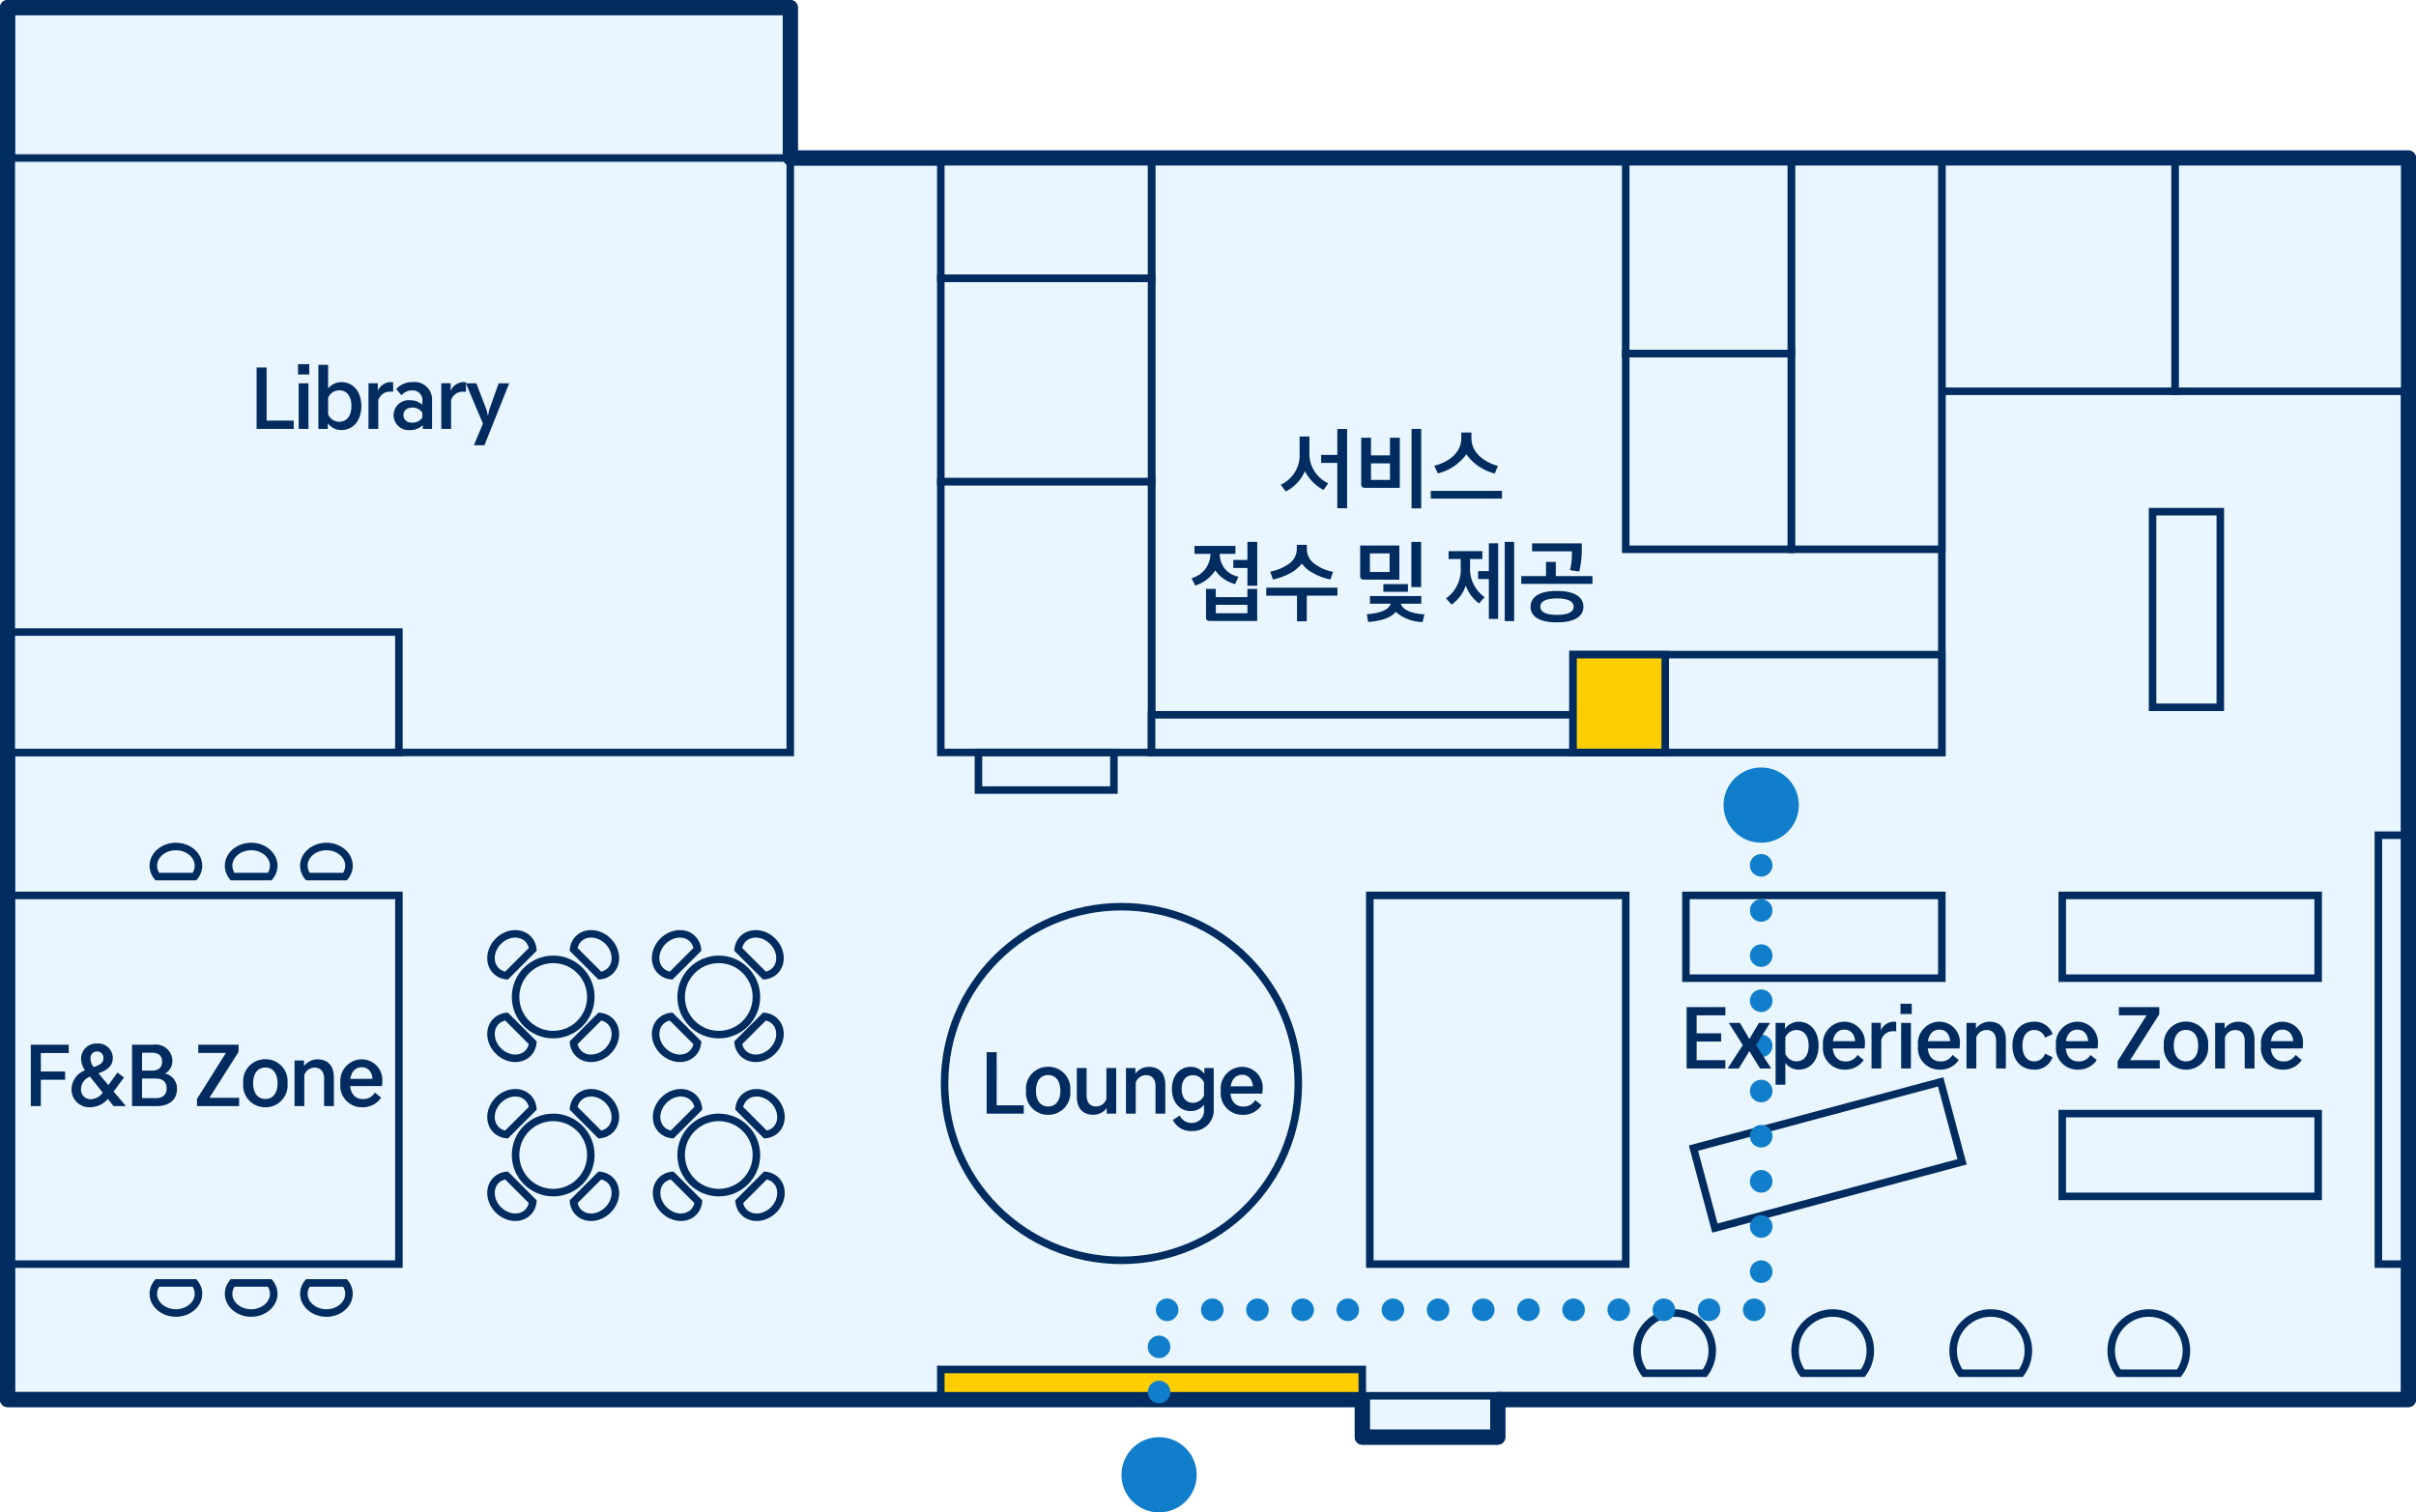 <svg xmlns="http://www.w3.org/2000/svg" width="321" height="201" viewBox="0 0 321 201">
  <g id="rent_map06" transform="translate(-1140 -1572)">
    <path id="합치기_19" data-name="합치기 19" d="M180,190v-5H0V0H104V20H319V185H198v5Z" transform="translate(1141 1573)" fill="#eaf6ff" stroke="#002c5f" stroke-linejoin="round" stroke-width="2"/>
    <rect id="사각형_955" data-name="사각형 955" width="104" height="79" transform="translate(1141 1593)" fill="#eaf6ff" stroke="#002c5f" stroke-width="1"/>
    <rect id="사각형_956" data-name="사각형 956" width="52" height="49" transform="translate(1141 1691)" fill="none" stroke="#002c5f" stroke-width="1"/>
    <rect id="사각형_957" data-name="사각형 957" width="52" height="16" transform="translate(1141 1656)" fill="#eaf6ff" stroke="#002c5f" stroke-width="1"/>
    <rect id="사각형_987" data-name="사각형 987" width="34" height="49" transform="translate(1322 1691)" fill="#eaf6ff" stroke="#002c5f" stroke-width="1"/>
    <rect id="사각형_958" data-name="사각형 958" width="56" height="4" transform="translate(1265 1754)" fill="#ffce00" stroke="#002c5f" stroke-width="1"/>
    <rect id="사각형_1002" data-name="사각형 1002" width="4" height="57" transform="translate(1456 1683)" fill="none" stroke="#002c5f" stroke-width="1"/>
    <rect id="사각형_989" data-name="사각형 989" width="34" height="11" transform="translate(1364 1691)" fill="#eaf6ff" stroke="#002c5f" stroke-width="1"/>
    <rect id="사각형_990" data-name="사각형 990" width="34" height="11" transform="matrix(0.966, -0.259, 0.259, 0.966, 1365, 1724.587)" fill="#eaf6ff" stroke="#002c5f" stroke-width="1"/>
    <rect id="사각형_998" data-name="사각형 998" width="34" height="11" transform="translate(1414 1691)" fill="#eaf6ff" stroke="#002c5f" stroke-width="1"/>
    <rect id="사각형_999" data-name="사각형 999" width="34" height="11" transform="translate(1414 1720)" fill="#eaf6ff" stroke="#002c5f" stroke-width="1"/>
    <rect id="사각형_959" data-name="사각형 959" width="105" height="79" transform="translate(1293 1593)" fill="#eaf6ff" stroke="#002c5f" stroke-width="1"/>
    <rect id="사각형_996" data-name="사각형 996" width="31" height="31" transform="translate(1398 1593)" fill="#eaf6ff" stroke="#002c5f" stroke-width="1"/>
    <rect id="사각형_1000" data-name="사각형 1000" width="31" height="31" transform="translate(1429 1593)" fill="#eaf6ff" stroke="#002c5f" stroke-width="1"/>
    <rect id="사각형_960" data-name="사각형 960" width="28" height="36" transform="translate(1265 1636)" fill="#eaf6ff" stroke="#002c5f" stroke-width="1"/>
    <rect id="사각형_961" data-name="사각형 961" width="18" height="5" transform="translate(1270 1672)" fill="none" stroke="#002c5f" stroke-width="1"/>
    <rect id="사각형_962" data-name="사각형 962" width="28" height="16" transform="translate(1265 1593)" fill="#eaf6ff" stroke="#002c5f" stroke-width="1"/>
    <rect id="사각형_994" data-name="사각형 994" width="20" height="52" transform="translate(1378 1593)" fill="#eaf6ff" stroke="#002c5f" stroke-width="1"/>
    <rect id="사각형_991" data-name="사각형 991" width="22" height="26" transform="translate(1356 1593)" fill="#eaf6ff" stroke="#002c5f" stroke-width="1"/>
    <rect id="사각형_992" data-name="사각형 992" width="22" height="26" transform="translate(1356 1619)" fill="#eaf6ff" stroke="#002c5f" stroke-width="1"/>
    <rect id="사각형_963" data-name="사각형 963" width="28" height="27" transform="translate(1265 1609)" fill="#eaf6ff" stroke="#002c5f" stroke-width="1"/>
    <rect id="사각형_988" data-name="사각형 988" width="49" height="13" transform="translate(1349 1659)" fill="#eaf6ff" stroke="#002c5f" stroke-width="1"/>
    <rect id="사각형_964" data-name="사각형 964" width="56" height="5" transform="translate(1293 1667)" fill="#eaf6ff" stroke="#002c5f" stroke-width="1"/>
    <g id="타원_211" data-name="타원 211" transform="translate(1265 1692)" fill="#eaf6ff" stroke="#002c5f" stroke-width="1">
      <circle cx="24" cy="24" r="24" stroke="none"/>
      <circle cx="24" cy="24" r="23.5" fill="none"/>
    </g>
    <g id="타원_212" data-name="타원 212" transform="translate(1208 1699)" fill="#eaf6ff" stroke="#002c5f" stroke-width="1">
      <circle cx="5.5" cy="5.5" r="5.5" stroke="none"/>
      <circle cx="5.5" cy="5.5" r="5" fill="none"/>
    </g>
    <g id="타원_213" data-name="타원 213" transform="translate(1208 1720)" fill="#eaf6ff" stroke="#002c5f" stroke-width="1">
      <circle cx="5.5" cy="5.5" r="5.5" stroke="none"/>
      <circle cx="5.5" cy="5.5" r="5" fill="none"/>
    </g>
    <g id="타원_214" data-name="타원 214" transform="translate(1230 1699)" fill="#eaf6ff" stroke="#002c5f" stroke-width="1">
      <circle cx="5.5" cy="5.5" r="5.5" stroke="none"/>
      <circle cx="5.5" cy="5.5" r="5" fill="none"/>
    </g>
    <g id="빼기_130" data-name="빼기 130" transform="translate(1356 1746)" fill="#eaf6ff">
      <path d="M 10.5 8.5 L 2.5 8.5 C 1.853 7.638 1.5 6.582 1.5 5.5 C 1.5 2.743 3.743 0.5 6.5 0.5 C 9.257 0.5 11.5 2.743 11.5 5.5 C 11.5 6.582 11.146 7.639 10.5 8.5 Z" stroke="none"/>
      <path d="M 10.242 8 C 10.733 7.264 11 6.392 11 5.5 C 11 3.019 8.981 1 6.5 1 C 4.019 1 2 3.019 2 5.5 C 2 6.392 2.267 7.264 2.758 8 L 10.242 8 M 10.742 9 L 2.257 9 C 1.446 8.018 1 6.775 1 5.5 C 1 2.467 3.467 0 6.5 0 C 9.532 0 12 2.467 12 5.5 C 12 6.775 11.553 8.018 10.743 9 L 10.742 9 Z" stroke="none" fill="#002c5f"/>
    </g>
    <g id="빼기_108" data-name="빼기 108" transform="translate(1224.55 1699.914) rotate(-45)" fill="#eaf6ff">
      <path d="M 6.973 4.5 L 2.027 4.5 C 1.686 4.077 1.5 3.571 1.5 3.056 C 1.5 1.646 2.846 0.5 4.5 0.5 C 6.154 0.5 7.5 1.646 7.5 3.056 C 7.5 3.571 7.314 4.077 6.973 4.5 Z" stroke="none"/>
      <path d="M 6.717 4 C 6.901 3.709 7 3.384 7 3.056 C 7 1.922 5.878 1 4.5 1 C 3.121 1 2 1.922 2 3.056 C 2 3.384 2.099 3.709 2.283 4 L 6.717 4 M 7.2 5 L 1.8 5 C 1.284 4.454 1 3.764 1 3.056 C 1 1.371 2.57 0 4.5 0 C 6.43 0 8 1.371 8 3.056 C 8 3.764 7.716 4.454 7.2 5 L 7.2 5 Z" stroke="none" fill="#002c5f"/>
    </g>
    <g id="빼기_109" data-name="빼기 109" transform="translate(1202.679 1699.914) rotate(-45)" fill="#eaf6ff">
      <path d="M 6.973 4.5 L 2.027 4.5 C 1.686 4.077 1.5 3.571 1.5 3.056 C 1.5 1.646 2.846 0.5 4.5 0.5 C 6.154 0.5 7.5 1.646 7.5 3.056 C 7.5 3.571 7.314 4.077 6.973 4.5 Z" stroke="none"/>
      <path d="M 6.717 4 C 6.901 3.709 7 3.384 7 3.056 C 7 1.922 5.878 1 4.5 1 C 3.121 1 2 1.922 2 3.056 C 2 3.384 2.099 3.709 2.283 4 L 6.717 4 M 7.2 5 L 1.8 5 C 1.284 4.454 1 3.764 1 3.056 C 1 1.371 2.57 0 4.5 0 C 6.43 0 8 1.371 8 3.056 C 8 3.764 7.716 4.454 7.2 5 L 7.2 5 Z" stroke="none" fill="#002c5f"/>
    </g>
    <g id="빼기_110" data-name="빼기 110" transform="translate(1202.679 1721.035) rotate(-45)" fill="#eaf6ff">
      <path d="M 6.973 4.5 L 2.027 4.5 C 1.686 4.077 1.5 3.571 1.5 3.056 C 1.5 1.646 2.846 0.5 4.5 0.5 C 6.154 0.5 7.5 1.646 7.5 3.056 C 7.5 3.571 7.314 4.077 6.973 4.5 Z" stroke="none"/>
      <path d="M 6.717 4 C 6.901 3.709 7 3.384 7 3.056 C 7 1.922 5.878 1 4.5 1 C 3.121 1 2 1.922 2 3.056 C 2 3.384 2.099 3.709 2.283 4 L 6.717 4 M 7.2 5 L 1.8 5 C 1.284 4.454 1 3.764 1 3.056 C 1 1.371 2.57 0 4.5 0 C 6.43 0 8 1.371 8 3.056 C 8 3.764 7.716 4.454 7.2 5 L 7.2 5 Z" stroke="none" fill="#002c5f"/>
    </g>
    <g id="빼기_111" data-name="빼기 111" transform="translate(1224.679 1721.035) rotate(-45)" fill="#eaf6ff">
      <path d="M 6.973 4.5 L 2.027 4.5 C 1.686 4.077 1.5 3.571 1.5 3.056 C 1.5 1.646 2.846 0.5 4.5 0.5 C 6.154 0.5 7.5 1.646 7.5 3.056 C 7.5 3.571 7.314 4.077 6.973 4.5 Z" stroke="none"/>
      <path d="M 6.717 4 C 6.901 3.709 7 3.384 7 3.056 C 7 1.922 5.878 1 4.5 1 C 3.121 1 2 1.922 2 3.056 C 2 3.384 2.099 3.709 2.283 4 L 6.717 4 M 7.2 5 L 1.8 5 C 1.284 4.454 1 3.764 1 3.056 C 1 1.371 2.57 0 4.5 0 C 6.43 0 8 1.371 8 3.056 C 8 3.764 7.716 4.454 7.2 5 L 7.2 5 Z" stroke="none" fill="#002c5f"/>
    </g>
    <g id="빼기_112" data-name="빼기 112" transform="translate(1228.793 1706.015) rotate(45)" fill="#eaf6ff">
      <path d="M 3.5 4.5 C 2.687 4.5 1.926 4.226 1.355 3.727 C 0.804 3.246 0.5 2.613 0.5 1.945 C 0.5 1.429 0.686 0.923 1.027 0.5 L 5.973 0.5 C 6.314 0.923 6.5 1.429 6.5 1.944 C 6.5 3.354 5.154 4.5 3.5 4.5 Z" stroke="none"/>
      <path d="M 5.717 1 L 1.283 1 C 1.099 1.291 1 1.616 1 1.945 C 1 2.466 1.243 2.966 1.684 3.351 C 2.163 3.769 2.808 4 3.5 4 C 4.878 4 6 3.078 6 1.944 C 6 1.616 5.901 1.291 5.717 1 M 6.199 1.430511474609375e-06 L 6.2 0 C 6.716 0.546 7 1.236 7 1.944 C 7 3.629 5.43 5 3.5 5 C 1.57 5 6.198883056640625e-06 3.629 6.198883056640625e-06 1.945 C 6.198883056640625e-06 1.236 0.284 0.546 0.8 2.09808349609375e-05 L 6.199 1.430511474609375e-06 Z" stroke="none" fill="#002c5f"/>
    </g>
    <g id="빼기_113" data-name="빼기 113" transform="translate(1206.922 1706.015) rotate(45)" fill="#eaf6ff">
      <path d="M 3.5 4.5 C 2.687 4.5 1.926 4.226 1.355 3.727 C 0.804 3.246 0.5 2.613 0.5 1.945 C 0.5 1.429 0.686 0.923 1.027 0.5 L 5.973 0.5 C 6.314 0.923 6.5 1.429 6.5 1.944 C 6.5 3.354 5.154 4.5 3.5 4.5 Z" stroke="none"/>
      <path d="M 5.717 1 L 1.283 1 C 1.099 1.291 1 1.616 1 1.945 C 1 2.466 1.243 2.966 1.684 3.351 C 2.163 3.769 2.808 4 3.5 4 C 4.878 4 6 3.078 6 1.944 C 6 1.616 5.901 1.291 5.717 1 M 6.199 1.430511474609375e-06 L 6.2 0 C 6.716 0.546 7 1.236 7 1.944 C 7 3.629 5.43 5 3.5 5 C 1.57 5 6.198883056640625e-06 3.629 6.198883056640625e-06 1.945 C 6.198883056640625e-06 1.236 0.284 0.546 0.8 2.09808349609375e-05 L 6.199 1.430511474609375e-06 Z" stroke="none" fill="#002c5f"/>
    </g>
    <g id="빼기_114" data-name="빼기 114" transform="translate(1206.922 1727.136) rotate(45)" fill="#eaf6ff">
      <path d="M 3.5 4.5 C 2.687 4.5 1.926 4.226 1.355 3.727 C 0.804 3.246 0.5 2.613 0.5 1.945 C 0.5 1.429 0.686 0.923 1.027 0.5 L 5.973 0.5 C 6.314 0.923 6.5 1.429 6.5 1.944 C 6.5 3.354 5.154 4.5 3.5 4.5 Z" stroke="none"/>
      <path d="M 5.717 1 L 1.283 1 C 1.099 1.291 1 1.616 1 1.945 C 1 2.466 1.243 2.966 1.684 3.351 C 2.163 3.769 2.808 4 3.5 4 C 4.878 4 6 3.078 6 1.944 C 6 1.616 5.901 1.291 5.717 1 M 6.199 1.430511474609375e-06 L 6.2 0 C 6.716 0.546 7 1.236 7 1.944 C 7 3.629 5.43 5 3.5 5 C 1.57 5 6.198883056640625e-06 3.629 6.198883056640625e-06 1.945 C 6.198883056640625e-06 1.236 0.284 0.546 0.8 2.09808349609375e-05 L 6.199 1.430511474609375e-06 Z" stroke="none" fill="#002c5f"/>
    </g>
    <g id="빼기_115" data-name="빼기 115" transform="translate(1228.922 1727.136) rotate(45)" fill="#eaf6ff">
      <path d="M 3.5 4.5 C 2.687 4.5 1.926 4.226 1.355 3.727 C 0.804 3.246 0.5 2.613 0.5 1.945 C 0.5 1.429 0.686 0.923 1.027 0.5 L 5.973 0.5 C 6.314 0.923 6.5 1.429 6.5 1.944 C 6.5 3.354 5.154 4.5 3.5 4.5 Z" stroke="none"/>
      <path d="M 5.717 1 L 1.283 1 C 1.099 1.291 1 1.616 1 1.945 C 1 2.466 1.243 2.966 1.684 3.351 C 2.163 3.769 2.808 4 3.5 4 C 4.878 4 6 3.078 6 1.944 C 6 1.616 5.901 1.291 5.717 1 M 6.199 1.430511474609375e-06 L 6.2 0 C 6.716 0.546 7 1.236 7 1.944 C 7 3.629 5.43 5 3.5 5 C 1.57 5 6.198883056640625e-06 3.629 6.198883056640625e-06 1.945 C 6.198883056640625e-06 1.236 0.284 0.546 0.8 2.09808349609375e-05 L 6.199 1.430511474609375e-06 Z" stroke="none" fill="#002c5f"/>
    </g>
    <g id="빼기_116" data-name="빼기 116" transform="translate(1241.949 1702.743) rotate(-135)" fill="#eaf6ff">
      <path d="M 3.5 4.5 C 2.687 4.5 1.926 4.226 1.355 3.727 C 0.804 3.246 0.5 2.613 0.5 1.945 C 0.5 1.429 0.686 0.923 1.027 0.5 L 5.973 0.5 C 6.314 0.923 6.5 1.429 6.5 1.945 C 6.5 3.354 5.154 4.5 3.5 4.5 Z" stroke="none"/>
      <path d="M 5.717 1 L 1.283 1 C 1.099 1.291 1 1.616 1 1.945 C 1 2.466 1.243 2.966 1.684 3.351 C 2.163 3.769 2.808 4 3.5 4 C 4.878 4 6 3.078 6 1.945 C 6 1.616 5.901 1.291 5.717 1 M 6.199 9.5367431640625e-07 L 6.2 0 C 6.716 0.546 7 1.236 7 1.945 C 7 3.629 5.43 5 3.5 5 C 1.57 5 8.58306884765625e-06 3.629 8.58306884765625e-06 1.945 C 8.58306884765625e-06 1.236 0.284 0.546 0.8 2.050399780273438e-05 L 6.199 9.5367431640625e-07 Z" stroke="none" fill="#002c5f"/>
    </g>
    <g id="빼기_117" data-name="빼기 117" transform="translate(1220.078 1702.743) rotate(-135)" fill="#eaf6ff">
      <path d="M 3.5 4.5 C 2.687 4.5 1.926 4.226 1.355 3.727 C 0.804 3.246 0.5 2.613 0.5 1.945 C 0.5 1.429 0.686 0.923 1.027 0.5 L 5.973 0.5 C 6.314 0.923 6.5 1.429 6.5 1.945 C 6.5 3.354 5.154 4.5 3.5 4.5 Z" stroke="none"/>
      <path d="M 5.717 1 L 1.283 1 C 1.099 1.291 1 1.616 1 1.945 C 1 2.466 1.243 2.966 1.684 3.351 C 2.163 3.769 2.808 4 3.5 4 C 4.878 4 6 3.078 6 1.945 C 6 1.616 5.901 1.291 5.717 1 M 6.199 9.5367431640625e-07 L 6.2 0 C 6.716 0.546 7 1.236 7 1.945 C 7 3.629 5.43 5 3.5 5 C 1.57 5 8.58306884765625e-06 3.629 8.58306884765625e-06 1.945 C 8.58306884765625e-06 1.236 0.284 0.546 0.8 2.050399780273438e-05 L 6.199 9.5367431640625e-07 Z" stroke="none" fill="#002c5f"/>
    </g>
    <g id="빼기_118" data-name="빼기 118" transform="translate(1186.871 1689) rotate(180)" fill="#eaf6ff">
      <path d="M 3.5 4.5 C 2.687 4.5 1.926 4.226 1.355 3.727 C 0.804 3.246 0.5 2.613 0.5 1.945 C 0.5 1.429 0.686 0.923 1.027 0.5 L 5.973 0.5 C 6.314 0.923 6.5 1.429 6.5 1.945 C 6.5 3.354 5.154 4.5 3.5 4.5 Z" stroke="none"/>
      <path d="M 5.717 1 L 1.283 1 C 1.099 1.291 1 1.616 1 1.945 C 1 2.466 1.243 2.966 1.684 3.351 C 2.163 3.769 2.808 4 3.5 4 C 4.878 4 6 3.078 6 1.945 C 6 1.616 5.901 1.291 5.717 1 M 6.199 9.5367431640625e-07 L 6.2 0 C 6.716 0.546 7 1.236 7 1.945 C 7 3.629 5.43 5 3.5 5 C 1.57 5 8.58306884765625e-06 3.629 8.58306884765625e-06 1.945 C 8.58306884765625e-06 1.236 0.284 0.546 0.8 2.050399780273438e-05 L 6.199 9.5367431640625e-07 Z" stroke="none" fill="#002c5f"/>
    </g>
    <g id="빼기_119" data-name="빼기 119" transform="translate(1186.871 1747) rotate(180)" fill="#eaf6ff">
      <path d="M 5.973 4.5 L 1.027 4.5 C 0.686 4.077 0.5 3.571 0.5 3.055 C 0.5 2.387 0.804 1.754 1.355 1.273 C 1.926 0.774 2.687 0.5 3.5 0.5 C 5.154 0.5 6.5 1.646 6.5 3.056 C 6.5 3.571 6.314 4.077 5.973 4.5 Z" stroke="none"/>
      <path d="M 5.717 4 C 5.901 3.709 6 3.384 6 3.056 C 6 1.922 4.878 1 3.5 1 C 2.808 1 2.163 1.231 1.684 1.649 C 1.243 2.034 1 2.534 1 3.055 C 1 3.384 1.099 3.709 1.283 4 L 5.717 4 M 6.2 5 L 0.8 5 C 0.284 4.454 -1.358032193365943e-07 3.764 -1.358032193365943e-07 3.055 C -1.013580367725808e-05 1.371 1.57 -3.576278686523438e-06 3.5 -3.576278686523438e-06 C 5.43 6.423721515602665e-06 7 1.371 7 3.056 C 7 3.764 6.716 4.454 6.2 5 L 6.2 5 Z" stroke="none" fill="#002c5f"/>
    </g>
    <g id="빼기_120" data-name="빼기 120" transform="translate(1176.871 1689) rotate(180)" fill="#eaf6ff">
      <path d="M 3.5 4.5 C 2.687 4.5 1.926 4.226 1.355 3.727 C 0.804 3.246 0.5 2.613 0.5 1.945 C 0.5 1.429 0.686 0.923 1.027 0.5 L 5.973 0.5 C 6.314 0.923 6.5 1.429 6.5 1.945 C 6.5 3.354 5.154 4.5 3.5 4.5 Z" stroke="none"/>
      <path d="M 5.717 1 L 1.283 1 C 1.099 1.291 1 1.616 1 1.945 C 1 2.466 1.243 2.966 1.684 3.351 C 2.163 3.769 2.808 4 3.5 4 C 4.878 4 6 3.078 6 1.945 C 6 1.616 5.901 1.291 5.717 1 M 6.199 9.5367431640625e-07 L 6.2 0 C 6.716 0.546 7 1.236 7 1.945 C 7 3.629 5.43 5 3.5 5 C 1.57 5 8.58306884765625e-06 3.629 8.58306884765625e-06 1.945 C 8.58306884765625e-06 1.236 0.284 0.546 0.8 2.050399780273438e-05 L 6.199 9.5367431640625e-07 Z" stroke="none" fill="#002c5f"/>
    </g>
    <g id="빼기_121" data-name="빼기 121" transform="translate(1176.871 1747) rotate(180)" fill="#eaf6ff">
      <path d="M 5.973 4.5 L 1.027 4.5 C 0.686 4.077 0.5 3.571 0.5 3.055 C 0.5 2.387 0.804 1.754 1.355 1.273 C 1.926 0.774 2.687 0.5 3.5 0.5 C 5.154 0.5 6.5 1.646 6.5 3.056 C 6.5 3.571 6.314 4.077 5.973 4.5 Z" stroke="none"/>
      <path d="M 5.717 4 C 5.901 3.709 6 3.384 6 3.056 C 6 1.922 4.878 1 3.5 1 C 2.808 1 2.163 1.231 1.684 1.649 C 1.243 2.034 1 2.534 1 3.055 C 1 3.384 1.099 3.709 1.283 4 L 5.717 4 M 6.2 5 L 0.8 5 C 0.284 4.454 -1.358032193365943e-07 3.764 -1.358032193365943e-07 3.055 C -1.013580367725808e-05 1.371 1.57 -3.576278686523438e-06 3.5 -3.576278686523438e-06 C 5.43 6.423721515602665e-06 7 1.371 7 3.056 C 7 3.764 6.716 4.454 6.2 5 L 6.2 5 Z" stroke="none" fill="#002c5f"/>
    </g>
    <g id="빼기_122" data-name="빼기 122" transform="translate(1166.871 1689) rotate(180)" fill="#eaf6ff">
      <path d="M 3.5 4.5 C 2.687 4.5 1.926 4.226 1.355 3.727 C 0.804 3.246 0.5 2.613 0.5 1.945 C 0.5 1.429 0.686 0.923 1.027 0.5 L 5.973 0.5 C 6.314 0.923 6.5 1.429 6.5 1.945 C 6.5 3.354 5.154 4.5 3.5 4.5 Z" stroke="none"/>
      <path d="M 5.717 1 L 1.283 1 C 1.099 1.291 1 1.616 1 1.945 C 1 2.466 1.243 2.966 1.684 3.351 C 2.163 3.769 2.808 4 3.5 4 C 4.878 4 6 3.078 6 1.945 C 6 1.616 5.901 1.291 5.717 1 M 6.199 9.5367431640625e-07 L 6.2 0 C 6.716 0.546 7 1.236 7 1.945 C 7 3.629 5.43 5 3.5 5 C 1.57 5 8.58306884765625e-06 3.629 8.58306884765625e-06 1.945 C 8.58306884765625e-06 1.236 0.284 0.546 0.8 2.050399780273438e-05 L 6.199 9.5367431640625e-07 Z" stroke="none" fill="#002c5f"/>
    </g>
    <g id="빼기_123" data-name="빼기 123" transform="translate(1166.871 1747) rotate(180)" fill="#eaf6ff">
      <path d="M 5.973 4.5 L 1.027 4.5 C 0.686 4.077 0.5 3.571 0.5 3.055 C 0.5 2.387 0.804 1.754 1.355 1.273 C 1.926 0.774 2.687 0.5 3.5 0.5 C 5.154 0.5 6.5 1.646 6.5 3.056 C 6.5 3.571 6.314 4.077 5.973 4.5 Z" stroke="none"/>
      <path d="M 5.717 4 C 5.901 3.709 6 3.384 6 3.056 C 6 1.922 4.878 1 3.5 1 C 2.808 1 2.163 1.231 1.684 1.649 C 1.243 2.034 1 2.534 1 3.055 C 1 3.384 1.099 3.709 1.283 4 L 5.717 4 M 6.2 5 L 0.8 5 C 0.284 4.454 -1.358032193365943e-07 3.764 -1.358032193365943e-07 3.055 C -1.013580367725808e-05 1.371 1.57 -3.576278686523438e-06 3.5 -3.576278686523438e-06 C 5.43 6.423721515602665e-06 7 1.371 7 3.056 C 7 3.764 6.716 4.454 6.2 5 L 6.2 5 Z" stroke="none" fill="#002c5f"/>
    </g>
    <g id="빼기_124" data-name="빼기 124" transform="translate(1220.078 1723.864) rotate(-135)" fill="#eaf6ff">
      <path d="M 3.5 4.5 C 2.687 4.5 1.926 4.226 1.355 3.727 C 0.804 3.246 0.5 2.613 0.5 1.945 C 0.5 1.429 0.686 0.923 1.027 0.5 L 5.973 0.5 C 6.314 0.923 6.5 1.429 6.5 1.945 C 6.5 3.354 5.154 4.5 3.5 4.5 Z" stroke="none"/>
      <path d="M 5.717 1 L 1.283 1 C 1.099 1.291 1 1.616 1 1.945 C 1 2.466 1.243 2.966 1.684 3.351 C 2.163 3.769 2.808 4 3.5 4 C 4.878 4 6 3.078 6 1.945 C 6 1.616 5.901 1.291 5.717 1 M 6.199 9.5367431640625e-07 L 6.2 0 C 6.716 0.546 7 1.236 7 1.945 C 7 3.629 5.43 5 3.5 5 C 1.57 5 8.58306884765625e-06 3.629 8.58306884765625e-06 1.945 C 8.58306884765625e-06 1.236 0.284 0.546 0.8 2.050399780273438e-05 L 6.199 9.5367431640625e-07 Z" stroke="none" fill="#002c5f"/>
    </g>
    <g id="빼기_125" data-name="빼기 125" transform="translate(1242.078 1723.864) rotate(-135)" fill="#eaf6ff">
      <path d="M 3.5 4.5 C 2.687 4.5 1.926 4.226 1.355 3.727 C 0.804 3.246 0.5 2.613 0.5 1.945 C 0.5 1.429 0.686 0.923 1.027 0.5 L 5.973 0.5 C 6.314 0.923 6.5 1.429 6.5 1.945 C 6.5 3.354 5.154 4.5 3.5 4.5 Z" stroke="none"/>
      <path d="M 5.717 1 L 1.283 1 C 1.099 1.291 1 1.616 1 1.945 C 1 2.466 1.243 2.966 1.684 3.351 C 2.163 3.769 2.808 4 3.5 4 C 4.878 4 6 3.078 6 1.945 C 6 1.616 5.901 1.291 5.717 1 M 6.199 9.5367431640625e-07 L 6.2 0 C 6.716 0.546 7 1.236 7 1.945 C 7 3.629 5.43 5 3.5 5 C 1.57 5 8.58306884765625e-06 3.629 8.58306884765625e-06 1.945 C 8.58306884765625e-06 1.236 0.284 0.546 0.8 2.050399780273438e-05 L 6.199 9.5367431640625e-07 Z" stroke="none" fill="#002c5f"/>
    </g>
    <g id="빼기_126" data-name="빼기 126" transform="translate(1245.485 1709.55) rotate(135)" fill="#eaf6ff">
      <path d="M 5.973 4.5 L 1.027 4.5 C 0.686 4.077 0.5 3.571 0.5 3.055 C 0.5 2.387 0.804 1.754 1.355 1.273 C 1.926 0.774 2.687 0.5 3.5 0.5 C 5.154 0.5 6.5 1.646 6.5 3.056 C 6.5 3.571 6.314 4.077 5.973 4.5 Z" stroke="none"/>
      <path d="M 5.717 4 C 5.901 3.709 6 3.384 6 3.056 C 6 1.922 4.878 1 3.5 1 C 2.808 1 2.164 1.231 1.684 1.649 C 1.243 2.034 1 2.534 1 3.055 C 1 3.384 1.099 3.709 1.283 4 L 5.717 4 M 6.2 5 L 0.8 5 C 0.284 4.454 -1.593475303707237e-06 3.764 -1.593475303707237e-06 3.055 C -2.159347786800936e-05 1.371 1.57 1.507951492385473e-05 3.5 3.503395055304281e-05 C 5.43 4.503395030042157e-05 7 1.371 7 3.056 C 7 3.764 6.716 4.454 6.2 5 L 6.2 5 Z" stroke="none" fill="#002c5f"/>
    </g>
    <g id="빼기_127" data-name="빼기 127" transform="translate(1223.614 1709.55) rotate(135)" fill="#eaf6ff">
      <path d="M 5.973 4.5 L 1.027 4.5 C 0.686 4.077 0.5 3.571 0.5 3.055 C 0.5 2.387 0.804 1.754 1.355 1.273 C 1.926 0.774 2.687 0.5 3.5 0.5 C 5.154 0.5 6.5 1.646 6.5 3.056 C 6.5 3.571 6.314 4.077 5.973 4.5 Z" stroke="none"/>
      <path d="M 5.717 4 C 5.901 3.709 6 3.384 6 3.056 C 6 1.922 4.878 1 3.5 1 C 2.808 1 2.164 1.231 1.684 1.649 C 1.243 2.034 1 2.534 1 3.055 C 1 3.384 1.099 3.709 1.283 4 L 5.717 4 M 6.2 5 L 0.8 5 C 0.284 4.454 -1.593475303707237e-06 3.764 -1.593475303707237e-06 3.055 C -2.159347786800936e-05 1.371 1.57 1.507951492385473e-05 3.5 3.503395055304281e-05 C 5.43 4.503395030042157e-05 7 1.371 7 3.056 C 7 3.764 6.716 4.454 6.2 5 L 6.2 5 Z" stroke="none" fill="#002c5f"/>
    </g>
    <g id="빼기_128" data-name="빼기 128" transform="translate(1223.614 1730.672) rotate(135)" fill="#eaf6ff">
      <path d="M 5.973 4.5 L 1.027 4.5 C 0.686 4.077 0.5 3.571 0.5 3.055 C 0.5 2.387 0.804 1.754 1.355 1.273 C 1.926 0.774 2.687 0.5 3.5 0.5 C 5.154 0.5 6.5 1.646 6.5 3.056 C 6.5 3.571 6.314 4.077 5.973 4.5 Z" stroke="none"/>
      <path d="M 5.717 4 C 5.901 3.709 6 3.384 6 3.056 C 6 1.922 4.878 1 3.5 1 C 2.808 1 2.164 1.231 1.684 1.649 C 1.243 2.034 1 2.534 1 3.055 C 1 3.384 1.099 3.709 1.283 4 L 5.717 4 M 6.2 5 L 0.8 5 C 0.284 4.454 -1.593475303707237e-06 3.764 -1.593475303707237e-06 3.055 C -2.159347786800936e-05 1.371 1.57 1.507951492385473e-05 3.5 3.503395055304281e-05 C 5.43 4.503395030042157e-05 7 1.371 7 3.056 C 7 3.764 6.716 4.454 6.2 5 L 6.2 5 Z" stroke="none" fill="#002c5f"/>
    </g>
    <g id="빼기_129" data-name="빼기 129" transform="translate(1245.614 1730.672) rotate(135)" fill="#eaf6ff">
      <path d="M 5.973 4.5 L 1.027 4.5 C 0.686 4.077 0.5 3.571 0.5 3.055 C 0.5 2.387 0.804 1.754 1.355 1.273 C 1.926 0.774 2.687 0.5 3.5 0.5 C 5.154 0.5 6.5 1.646 6.5 3.056 C 6.5 3.571 6.314 4.077 5.973 4.5 Z" stroke="none"/>
      <path d="M 5.717 4 C 5.901 3.709 6 3.384 6 3.056 C 6 1.922 4.878 1 3.5 1 C 2.808 1 2.164 1.231 1.684 1.649 C 1.243 2.034 1 2.534 1 3.055 C 1 3.384 1.099 3.709 1.283 4 L 5.717 4 M 6.2 5 L 0.8 5 C 0.284 4.454 -1.593475303707237e-06 3.764 -1.593475303707237e-06 3.055 C -2.159347786800936e-05 1.371 1.57 1.507951492385473e-05 3.5 3.503395055304281e-05 C 5.43 4.503395030042157e-05 7 1.371 7 3.056 C 7 3.764 6.716 4.454 6.2 5 L 6.2 5 Z" stroke="none" fill="#002c5f"/>
    </g>
    <g id="빼기_131" data-name="빼기 131" transform="translate(1377 1746)" fill="#eaf6ff">
      <path d="M 10.5 8.5 L 2.5 8.5 C 1.853 7.638 1.5 6.582 1.5 5.5 C 1.5 2.743 3.743 0.5 6.5 0.5 C 9.257 0.5 11.5 2.743 11.5 5.5 C 11.5 6.582 11.146 7.639 10.5 8.5 Z" stroke="none"/>
      <path d="M 10.242 8 C 10.733 7.264 11 6.392 11 5.5 C 11 3.019 8.981 1 6.5 1 C 4.019 1 2 3.019 2 5.5 C 2 6.392 2.267 7.264 2.758 8 L 10.242 8 M 10.742 9 L 2.257 9 C 1.446 8.018 1 6.775 1 5.5 C 1 2.467 3.467 0 6.5 0 C 9.532 0 12 2.467 12 5.5 C 12 6.775 11.553 8.018 10.743 9 L 10.742 9 Z" stroke="none" fill="#002c5f"/>
    </g>
    <g id="빼기_132" data-name="빼기 132" transform="translate(1398 1746)" fill="#eaf6ff">
      <path d="M 10.5 8.5 L 2.5 8.5 C 1.853 7.638 1.5 6.582 1.5 5.5 C 1.5 2.743 3.743 0.5 6.5 0.5 C 9.257 0.5 11.5 2.743 11.5 5.5 C 11.5 6.582 11.146 7.639 10.5 8.5 Z" stroke="none"/>
      <path d="M 10.242 8 C 10.733 7.264 11 6.392 11 5.5 C 11 3.019 8.981 1 6.5 1 C 4.019 1 2 3.019 2 5.5 C 2 6.392 2.267 7.264 2.758 8 L 10.242 8 M 10.742 9 L 2.257 9 C 1.446 8.018 1 6.775 1 5.5 C 1 2.467 3.467 0 6.5 0 C 9.532 0 12 2.467 12 5.5 C 12 6.775 11.553 8.018 10.743 9 L 10.742 9 Z" stroke="none" fill="#002c5f"/>
    </g>
    <g id="빼기_133" data-name="빼기 133" transform="translate(1419 1746)" fill="#eaf6ff">
      <path d="M 10.5 8.5 L 2.5 8.5 C 1.853 7.638 1.5 6.582 1.5 5.5 C 1.5 2.743 3.743 0.5 6.5 0.5 C 9.257 0.5 11.5 2.743 11.5 5.5 C 11.5 6.582 11.146 7.639 10.5 8.5 Z" stroke="none"/>
      <path d="M 10.242 8 C 10.733 7.264 11 6.392 11 5.5 C 11 3.019 8.981 1 6.5 1 C 4.019 1 2 3.019 2 5.5 C 2 6.392 2.267 7.264 2.758 8 L 10.242 8 M 10.742 9 L 2.257 9 C 1.446 8.018 1 6.775 1 5.5 C 1 2.467 3.467 0 6.5 0 C 9.532 0 12 2.467 12 5.5 C 12 6.775 11.553 8.018 10.743 9 L 10.742 9 Z" stroke="none" fill="#002c5f"/>
    </g>
    <g id="타원_237" data-name="타원 237" transform="translate(1230 1720)" fill="#eaf6ff" stroke="#002c5f" stroke-width="1">
      <circle cx="5.5" cy="5.5" r="5.5" stroke="none"/>
      <circle cx="5.5" cy="5.5" r="5" fill="none"/>
    </g>
    <line id="선_176" data-name="선 176" x2="18" transform="translate(1321.5 1757.5)" fill="none" stroke="#002c5f" stroke-width="1"/>
    <path id="합치기_21" data-name="합치기 21" d="M180,190v-5H0V0H104V20H319V185H198v5Z" transform="translate(1141 1573)" fill="none" stroke="#002c5f" stroke-linejoin="round" stroke-width="2"/>
    <path id="패스_1349" data-name="패스 1349" d="M-9.468-4.476H-7.32V1.548h1.3V-8.988h-1.3v3.444H-9.468Zm-2.856-1.176a4.311,4.311,0,0,1-2.5,4.068c.2.3.432.6.66.9a5.512,5.512,0,0,0,2.544-2.7,5.815,5.815,0,0,0,2.472,2.5l.624-.888a4.293,4.293,0,0,1-2.5-4.08V-7.992h-1.308Zm9.48,1.236h2.52v2.2h-2.52ZM.984-1.164v-6.66H-.324v2.34h-2.52v-2.34h-1.3V-1.6c0,.288.18.432.528.432ZM3.828,1.56V-9H2.544V1.56Zm10.2-5.628C12.312-4.56,10.5-5.736,10.5-7.776V-8.52H9.156v.744c0,2.1-1.9,3.252-3.588,3.672l.468,1.02A6.6,6.6,0,0,0,9.828-5.628,6.6,6.6,0,0,0,13.6-3.072C13.74-3.4,13.872-3.732,14.028-4.068ZM5.1.264h9.456V-.768H5.1Zm-23.064,16.26v-4.26h-1.3v1.092h-4.2V12.264h-1.3v3.828c0,.288.168.432.516.432Zm-8.328-8.916h2.112a3.325,3.325,0,0,1-2.508,3.228l.492.984A4.961,4.961,0,0,0-23.532,9.8a4.536,4.536,0,0,0,2.64,1.824c.144-.324.3-.648.444-.984a3,3,0,0,1-2.484-3.036h2.076V6.552h-5.436Zm5.16,1.872h1.872v2.364h1.3V6.012h-1.3V8.424h-1.872Zm-2.328,4.9h4.2V15.5h-4.2Zm12.084,2.184v-3.4H-7.3V12.1h-9.456v1.068h4.08v3.4ZM-7.884,10a5.911,5.911,0,0,1-2.364-1,2.413,2.413,0,0,1-1.116-2.016V6.408H-12.7v.576a2.4,2.4,0,0,1-1.128,2,6.315,6.315,0,0,1-2.4.984l.348,1.044A7.971,7.971,0,0,0-13.62,10.2a4.647,4.647,0,0,0,1.584-1.3,4.314,4.314,0,0,0,1.524,1.272,7.611,7.611,0,0,0,2.28.84ZM.924,11.04V6.5H-4.284v4.1c0,.288.192.432.528.432Zm-3.9,3.192H-.228c-.288,1.032-2.064,1.332-3.168,1.4.048.336.12.672.168,1.02,1.356-.084,2.976-.432,3.66-1.332A5.662,5.662,0,0,0,4.02,16.668c.084-.348.144-.672.228-1.02-.948-.036-2.856-.348-3.12-1.416H3.84v-1.02H-2.976Zm6.792-2.208V6.012H2.52v6.012Zm-5.016.624H2.064v-1.02H-1.2Zm-1.788-5.1H-.372V10.02H-2.988Zm10.452.744H9.072V9.348a4.661,4.661,0,0,1-1.944,4.176l.732.828a4.923,4.923,0,0,0,1.884-2.544A5.05,5.05,0,0,0,11.52,14.2c.24-.288.492-.564.732-.84A4.633,4.633,0,0,1,10.32,9.228V8.292h1.632V7.248H7.464Zm3.924,2.664h1.428v5.3h1.236V6.2H12.816V9.9H11.388Zm4.788,5.592V6.012H14.928V16.548Zm2.184-1.9c0,1.272,1.164,2.064,3.5,2.064s3.516-.792,3.516-2.064c0-1.32-1.188-2.112-3.516-2.112S18.36,13.332,18.36,14.652ZM17.124,11.6H26.58V10.56H21.708V8.676h-1.3V10.56H17.124Zm7.7-1.644a12.411,12.411,0,0,0,.336-2.82V6.216h-6.6V7.272h5.292v.276A9.945,9.945,0,0,1,23.6,9.78C24,9.84,24.42,9.888,24.828,9.96Zm-5.172,4.692c0-.708.72-1.116,2.22-1.116,1.476,0,2.208.4,2.208,1.116,0,.66-.732,1.068-2.208,1.068C20.376,15.72,19.656,15.312,19.656,14.652Z" transform="translate(1325 1638)" fill="#002c5f"/>
    <circle id="타원_248" data-name="타원 248" cx="5" cy="5" r="5" transform="translate(1289 1763)" fill="#107eca"/>
    <circle id="타원_249" data-name="타원 249" cx="5" cy="5" r="5" transform="translate(1369 1674)" fill="#107eca"/>
    <path id="패스_792" data-name="패스 792" d="M1373.213,1687v59.072h-80V1762" transform="translate(0.787)" fill="none" stroke="#107eca" stroke-linecap="round" stroke-width="3" stroke-dasharray="0 6"/>
    <path id="패스_1346" data-name="패스 1346" d="M1.092,0H2.424V-3.5H5.652v-1.1H2.424V-7.056H6.132v-1.1H1.092ZM13.476-3.8l-.876-.66-1.2,1.68L10.092-4.356,10.2-4.4c1.008-.372,1.788-.9,1.788-2.016a1.929,1.929,0,0,0-2.064-1.9A2.017,2.017,0,0,0,7.776-6.3,2.643,2.643,0,0,0,8.3-4.752,2.74,2.74,0,0,0,6.5-2.208,2.358,2.358,0,0,0,8.976.156a3.173,3.173,0,0,0,2.352-1.1L12.084,0h1.632L13.7-.036l-1.6-1.9ZM9.06-.912a1.28,1.28,0,0,1-1.3-1.368A1.807,1.807,0,0,1,8.952-3.912l1.7,2.124A2.056,2.056,0,0,1,9.06-.912ZM9.024-6.324a.855.855,0,0,1,.888-.936.825.825,0,0,1,.828.876c0,.576-.324.852-1.188,1.164l-.108.036A1.835,1.835,0,0,1,9.024-6.324ZM14.544,0H17.8C19.56,0,20.52-.888,20.52-2.3a2.033,2.033,0,0,0-1.584-2.028A1.9,1.9,0,0,0,19.908-6a2.2,2.2,0,0,0-2.5-2.16H14.544Zm1.332-1.068V-3.66h1.812c1,0,1.452.5,1.452,1.3s-.456,1.3-1.452,1.3Zm0-3.648V-7.092h1.3c.96,0,1.356.468,1.356,1.188s-.4,1.188-1.356,1.188ZM23.172,0h5.6V-1.1H24.828L28.7-7.212V-8.16H23.34v1.1h3.672L23.172-.948Zm9.084-.948c-1.044,0-1.62-.828-1.62-2.088s.576-2.088,1.62-2.088,1.62.828,1.62,2.088S33.3-.948,32.256-.948Zm0-5.28a2.913,2.913,0,0,0-2.94,3.192A2.913,2.913,0,0,0,32.256.156,2.913,2.913,0,0,0,35.2-3.036,2.913,2.913,0,0,0,32.256-6.228ZM36.132,0h1.3V-4.128a1.447,1.447,0,0,1,1.356-.984c.78,0,1.272.492,1.272,1.464V0h1.3V-3.8c0-1.464-.708-2.412-2.184-2.412a2.235,2.235,0,0,0-1.788.9V-6.06H36.132ZM45.12.156a2.941,2.941,0,0,0,2.52-1.272L46.812-1.8a1.78,1.78,0,0,1-1.6.864c-1.008,0-1.584-.672-1.692-1.728h4.224a4.285,4.285,0,0,0,.048-.552,2.746,2.746,0,0,0-2.724-3,2.884,2.884,0,0,0-2.844,3.192A2.856,2.856,0,0,0,45.12.156ZM45.072-5.16c.792,0,1.344.54,1.428,1.536H43.548C43.7-4.62,44.256-5.16,45.072-5.16Z" transform="translate(1143 1719)" fill="#022c5f"/>
    <path id="패스_1345" data-name="패스 1345" d="M1.092,0H6.024V-1.1h-3.6V-8.16H1.092ZM6.684,0h1.3V-6.06h-1.3ZM6.6-7.236H8.088V-8.6H6.6Zm3.948,6.48a2.238,2.238,0,0,0,1.788.912c1.572,0,2.676-1.248,2.676-3.192s-1.1-3.18-2.676-3.18a2.231,2.231,0,0,0-1.74.852V-8.52H9.3V0h1.248ZM12.06-.948a1.6,1.6,0,0,1-1.464-1V-4.128a1.614,1.614,0,0,1,1.464-1c.972,0,1.632.72,1.632,2.088S13.032-.948,12.06-.948ZM15.96,0h1.3V-3.8A1.589,1.589,0,0,1,18.9-4.944h.336V-6.192a2.95,2.95,0,0,0-.336-.024,1.9,1.9,0,0,0-1.7,1.152v-1H15.96Zm5.556.156A2.291,2.291,0,0,0,23.172-.5V0h1.236V-3.792a2.324,2.324,0,0,0-2.592-2.424,2.761,2.761,0,0,0-2.172.924l.7.828a1.805,1.805,0,0,1,1.44-.648,1.273,1.273,0,0,1,1.332,1.428v.48a2.314,2.314,0,0,0-1.6-.6,2,2,0,0,0-2.22,1.98A2,2,0,0,0,21.516.156Zm.264-.984c-.84,0-1.176-.5-1.176-1s.336-1,1.176-1a1.569,1.569,0,0,1,1.332.66v.684A1.59,1.59,0,0,1,21.78-.828ZM25.632,0h1.3V-3.8a1.589,1.589,0,0,1,1.644-1.14h.336V-6.192a2.95,2.95,0,0,0-.336-.024,1.9,1.9,0,0,0-1.7,1.152v-1H25.632Zm4.332,2.172h1.4L34.656-6.06h-1.4l-1.1,3.084a5.364,5.364,0,0,0-.3,1.164H31.8a5.024,5.024,0,0,0-.324-1.164L30.288-6.06H28.9L31.164-.7Z" transform="translate(1173 1629)" fill="#022c5f"/>
    <path id="패스_1347" data-name="패스 1347" d="M1.092,0H6.024V-1.1h-3.6V-8.16H1.092ZM9.264-.948c-1.044,0-1.62-.828-1.62-2.088s.576-2.088,1.62-2.088,1.62.828,1.62,2.088S10.308-.948,9.264-.948Zm0-5.28a2.913,2.913,0,0,0-2.94,3.192A2.913,2.913,0,0,0,9.264.156,2.913,2.913,0,0,0,12.2-3.036,2.913,2.913,0,0,0,9.264-6.228ZM18.3-6.06H17v4.128a1.459,1.459,0,0,1-1.356.984c-.78,0-1.272-.5-1.272-1.464V-6.06h-1.3v3.8c0,1.464.72,2.412,2.184,2.412a2.193,2.193,0,0,0,1.788-.888V0H18.3ZM19.6,0h1.3V-4.128a1.447,1.447,0,0,1,1.356-.984c.78,0,1.272.492,1.272,1.464V0h1.3V-3.8c0-1.464-.708-2.412-2.184-2.412a2.235,2.235,0,0,0-1.788.9V-6.06H19.6Zm8.628-.336a2.22,2.22,0,0,0,1.74-.84v.6a1.61,1.61,0,0,1-1.632,1.812A1.691,1.691,0,0,1,26.748.252L25.836.84A2.634,2.634,0,0,0,28.38,2.316,2.769,2.769,0,0,0,31.26-.648V-6.06H30.012v.768a2.25,2.25,0,0,0-1.788-.924c-1.476,0-2.52,1.164-2.52,2.94S26.748-.336,28.224-.336Zm.276-1.1c-.888,0-1.5-.636-1.5-1.836s.612-1.836,1.5-1.836a1.583,1.583,0,0,1,1.464,1v1.7A1.579,1.579,0,0,1,28.5-1.44Zm6.588,1.6a2.941,2.941,0,0,0,2.52-1.272L36.78-1.8a1.78,1.78,0,0,1-1.6.864c-1.008,0-1.584-.672-1.692-1.728h4.224a4.285,4.285,0,0,0,.048-.552,2.746,2.746,0,0,0-2.724-3A2.884,2.884,0,0,0,32.2-3.024,2.856,2.856,0,0,0,35.088.156ZM35.04-5.16c.792,0,1.344.54,1.428,1.536H33.516C33.672-4.62,34.224-5.16,35.04-5.16Z" transform="translate(1270 1720)" fill="#022c5f"/>
    <path id="패스_1348" data-name="패스 1348" d="M1.092,0H6.24V-1.1H2.424V-3.576H5.676v-1.1H2.424V-7.056H6.24v-1.1H1.092ZM6.564,0H8.028l1.4-2.3L10.848,0h1.464V-.036L10.32-3.1l1.836-2.916V-6.06H10.7L9.432-3.912,8.172-6.06H6.72v.048L8.556-3.1,6.564-.036Zm12.06-3.036c0-1.932-1.092-3.18-2.652-3.18a2.267,2.267,0,0,0-1.812.948V-6.06H12.912V2.16h1.3V-.732a2.222,2.222,0,0,0,1.764.888C17.532.156,18.624-1.092,18.624-3.036ZM15.672-5.112c.972,0,1.632.72,1.632,2.076s-.66,2.088-1.632,2.088a1.6,1.6,0,0,1-1.464-1V-4.128A1.622,1.622,0,0,1,15.672-5.112ZM22.1.156a2.941,2.941,0,0,0,2.52-1.272L23.8-1.8a1.78,1.78,0,0,1-1.6.864c-1.008,0-1.584-.672-1.692-1.728h4.224a4.285,4.285,0,0,0,.048-.552,2.746,2.746,0,0,0-2.724-3,2.884,2.884,0,0,0-2.844,3.192A2.856,2.856,0,0,0,22.1.156ZM22.056-5.16c.792,0,1.344.54,1.428,1.536H20.532C20.688-4.62,21.24-5.16,22.056-5.16ZM25.656,0h1.3V-3.8A1.589,1.589,0,0,1,28.6-4.944h.336V-6.192a2.95,2.95,0,0,0-.336-.024,1.9,1.9,0,0,0-1.7,1.152v-1H25.656Zm3.936,0h1.3V-6.06h-1.3Zm-.084-7.236H31V-8.6H29.508ZM34.728.156a2.941,2.941,0,0,0,2.52-1.272L36.42-1.8a1.78,1.78,0,0,1-1.6.864c-1.008,0-1.584-.672-1.692-1.728h4.224a4.285,4.285,0,0,0,.048-.552,2.746,2.746,0,0,0-2.724-3,2.884,2.884,0,0,0-2.844,3.192A2.856,2.856,0,0,0,34.728.156ZM34.68-5.16c.792,0,1.344.54,1.428,1.536H33.156C33.312-4.62,33.864-5.16,34.68-5.16ZM38.28,0h1.3V-4.128a1.447,1.447,0,0,1,1.356-.984c.78,0,1.272.492,1.272,1.464V0h1.3V-3.8c0-1.464-.708-2.412-2.184-2.412a2.235,2.235,0,0,0-1.788.9V-6.06H38.28Zm7.428-3.036c0-1.248.564-2.076,1.572-2.076a1.494,1.494,0,0,1,1.44,1.02l1-.48A2.5,2.5,0,0,0,47.28-6.216c-1.8,0-2.892,1.272-2.892,3.18S45.48.156,47.28.156a2.5,2.5,0,0,0,2.436-1.644l-1-.48a1.494,1.494,0,0,1-1.44,1.02C46.272-.948,45.708-1.776,45.708-3.036ZM53.064.156a2.941,2.941,0,0,0,2.52-1.272L54.756-1.8a1.78,1.78,0,0,1-1.6.864c-1.008,0-1.584-.672-1.692-1.728h4.224a4.285,4.285,0,0,0,.048-.552,2.746,2.746,0,0,0-2.724-3,2.884,2.884,0,0,0-2.844,3.192A2.856,2.856,0,0,0,53.064.156ZM53.016-5.16c.792,0,1.344.54,1.428,1.536H51.492C51.648-4.62,52.2-5.16,53.016-5.16ZM58.356,0h5.6V-1.1H60.012l3.876-6.108V-8.16H58.524v1.1H62.2L58.356-.948ZM67.44-.948c-1.044,0-1.62-.828-1.62-2.088s.576-2.088,1.62-2.088,1.62.828,1.62,2.088S68.484-.948,67.44-.948Zm0-5.28A2.913,2.913,0,0,0,64.5-3.036,2.913,2.913,0,0,0,67.44.156a2.913,2.913,0,0,0,2.94-3.192A2.913,2.913,0,0,0,67.44-6.228ZM71.316,0h1.3V-4.128a1.447,1.447,0,0,1,1.356-.984c.78,0,1.272.492,1.272,1.464V0h1.3V-3.8c0-1.464-.708-2.412-2.184-2.412a2.235,2.235,0,0,0-1.788.9V-6.06H71.316ZM80.3.156a2.941,2.941,0,0,0,2.52-1.272L82-1.8a1.78,1.78,0,0,1-1.6.864c-1.008,0-1.584-.672-1.692-1.728h4.224a4.286,4.286,0,0,0,.048-.552,2.746,2.746,0,0,0-2.724-3,2.884,2.884,0,0,0-2.844,3.192A2.856,2.856,0,0,0,80.3.156ZM80.256-5.16c.792,0,1.344.54,1.428,1.536H78.732C78.888-4.62,79.44-5.16,80.256-5.16Z" transform="translate(1363 1714)" fill="#022c5f"/>
    <rect id="사각형_1942" data-name="사각형 1942" width="12.25" height="13" transform="translate(1349 1659)" fill="#fece02" stroke="#002c5f" stroke-width="1"/>
    <rect id="사각형_1948" data-name="사각형 1948" width="9" height="26" transform="translate(1426 1640)" fill="#eaf6ff" stroke="#002c5f" stroke-width="1"/>
  </g>
</svg>

